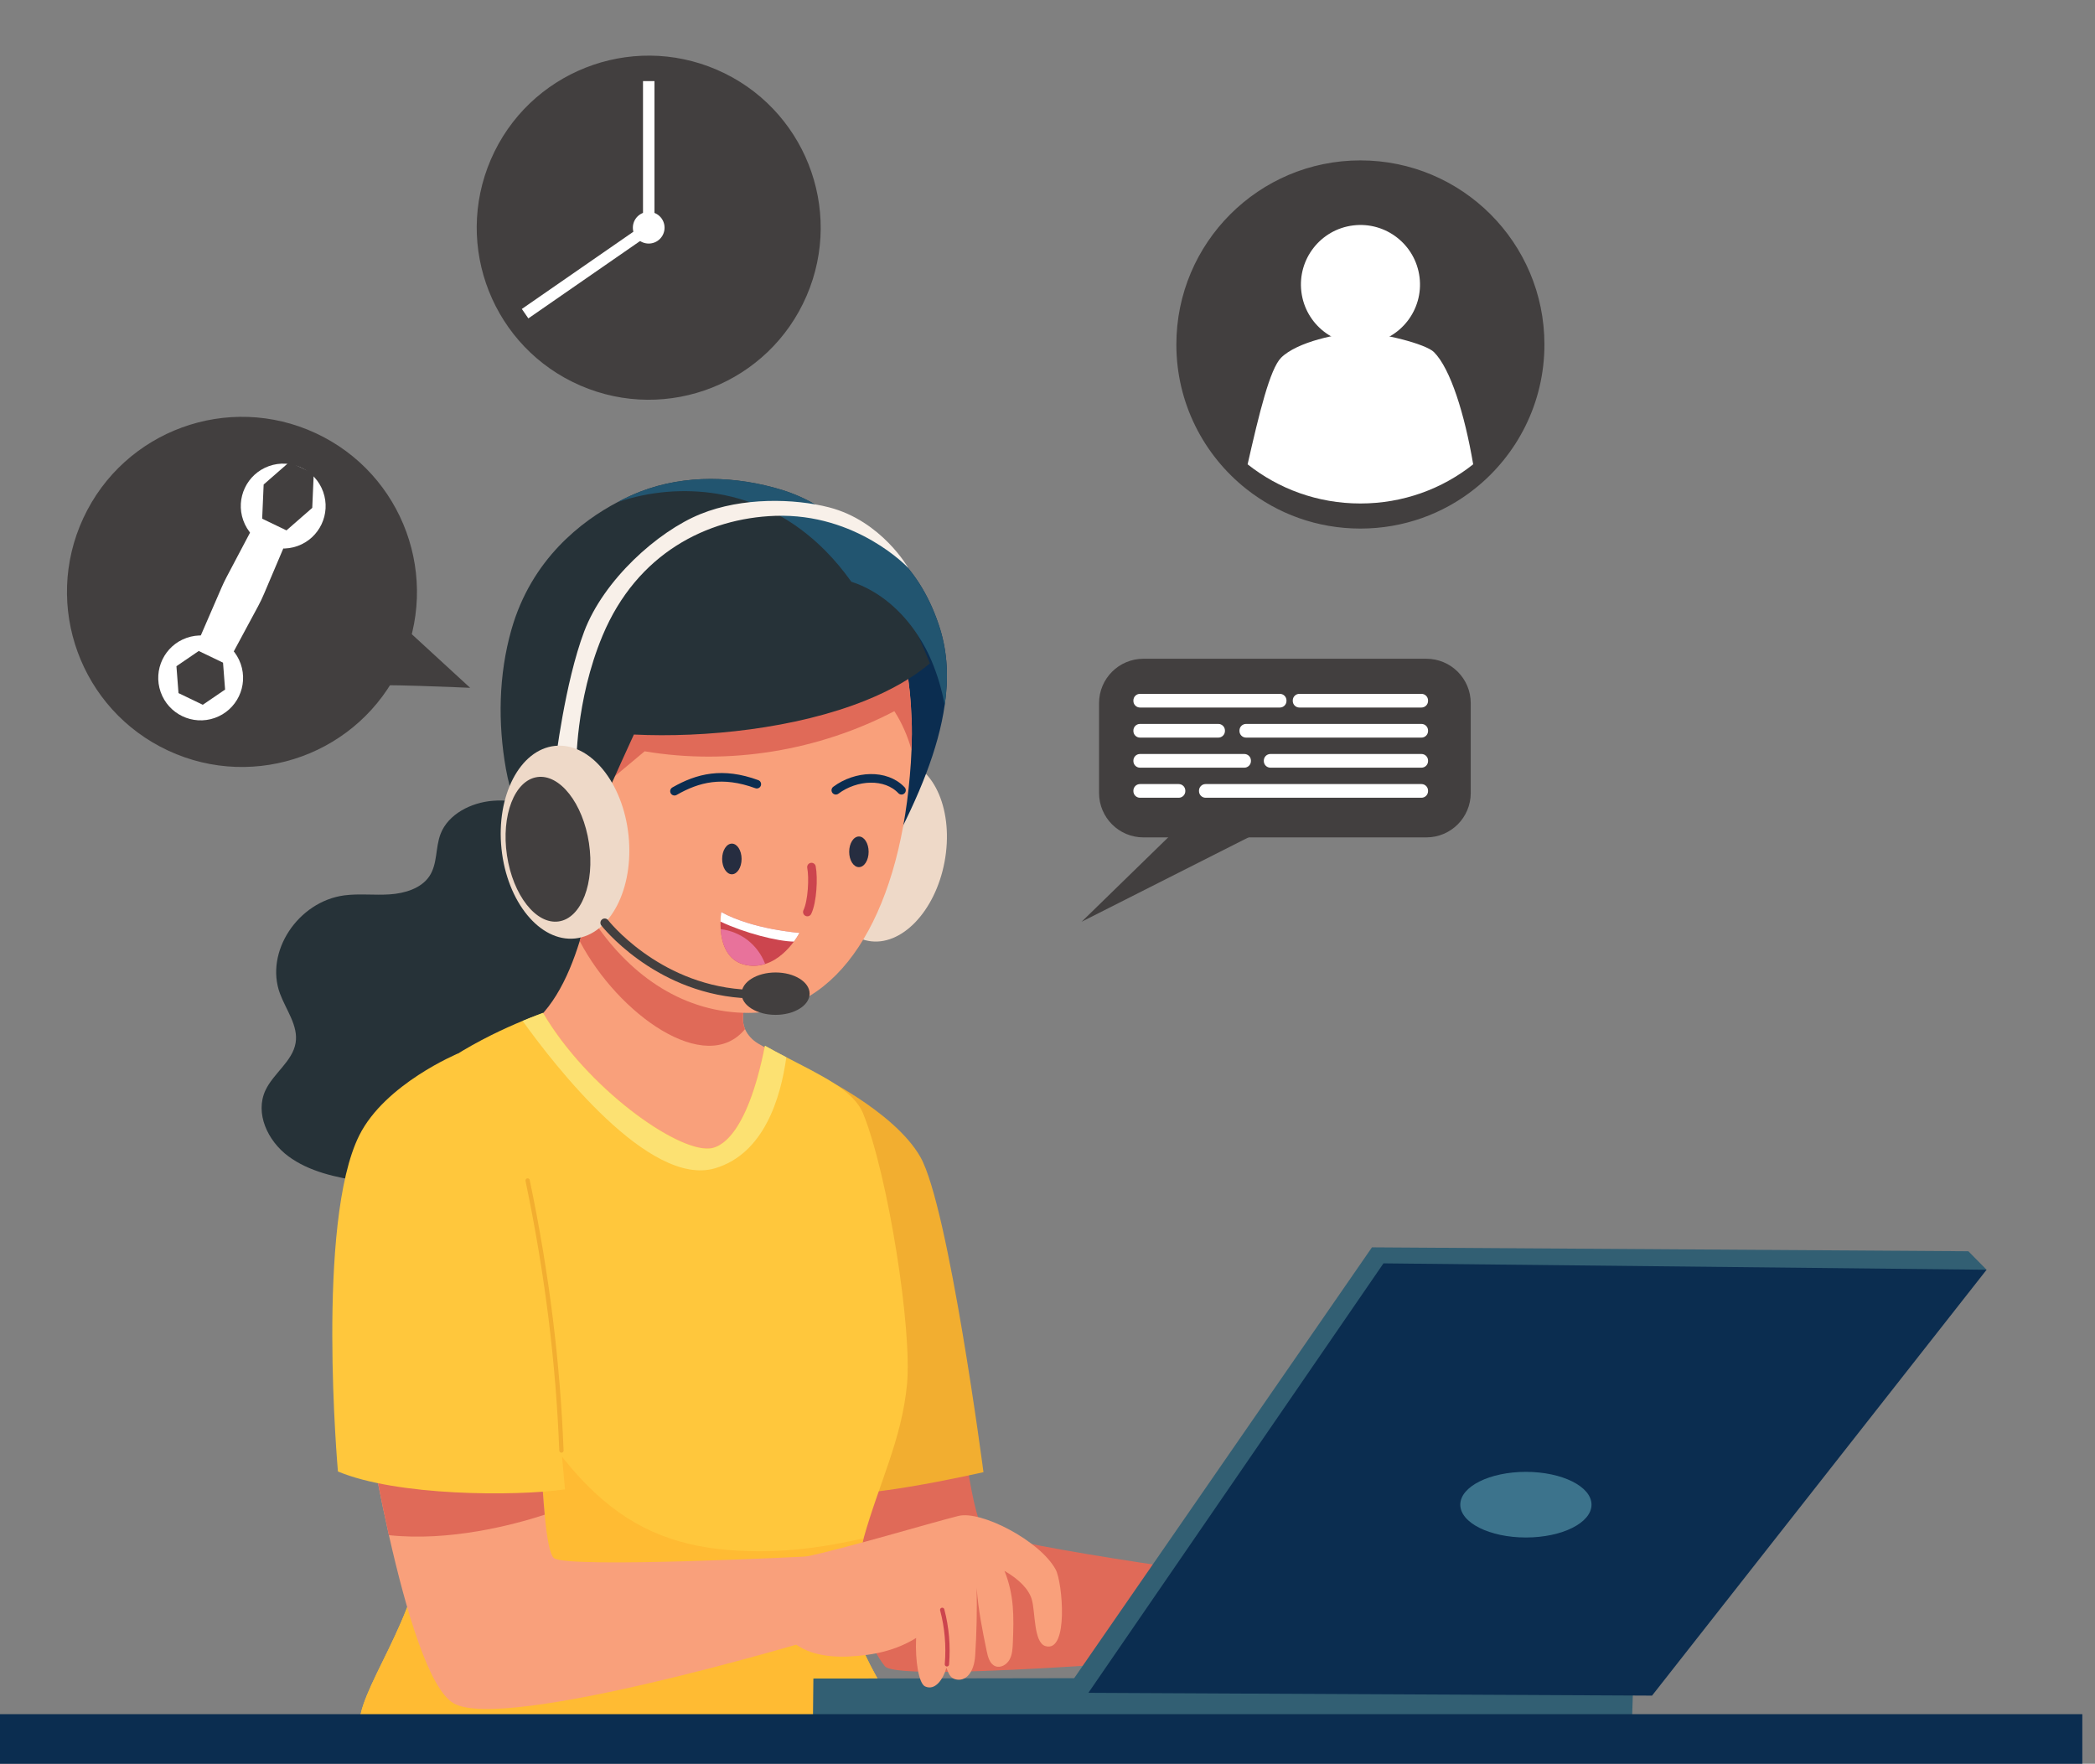 <svg width="487" height="410" viewBox="0 0 487 410" fill="none" xmlns="http://www.w3.org/2000/svg">
<rect x="0" y="0" width="487" height="410" fill="#808080" stroke="none"/>
<mask id="mask0_952_328" style="mask-type:alpha" maskUnits="userSpaceOnUse" x="0" y="0" width="487" height="410">
<rect width="487" height="410" fill="#D9D9D9"/>
</mask>
<g mask="url(#mask0_952_328)">
</g>
<g clip-path="url(#clip0_952_328)">
<path d="M358.514 80.083C358.514 93.536 352.227 105.526 342.452 113.266C335.256 118.979 326.156 122.37 316.234 122.37C306.312 122.37 297.237 118.979 290.016 113.266C280.229 105.514 273.954 93.523 273.954 80.083C273.954 56.729 292.878 37.785 316.234 37.785C339.591 37.785 358.514 56.716 358.514 80.083Z" fill="#423F3F" stroke="#423F3F" stroke-miterlimit="10"/>
<path d="M317.947 79.885C325.533 78.948 330.923 72.036 329.986 64.447C329.049 56.858 322.14 51.465 314.555 52.402C306.969 53.34 301.579 60.252 302.516 67.841C303.452 75.43 310.361 80.822 317.947 79.885Z" fill="white"/>
<path d="M342.452 107.934C335.256 113.647 326.157 117.038 316.234 117.038C306.312 117.038 297.237 113.647 290.017 107.934C292.718 96.03 295.211 85.759 297.802 83.155C301.462 79.493 311.175 77.368 316.222 77.368C321.269 77.368 331.449 79.96 333.328 81.84C337.16 85.661 340.463 96.214 342.452 107.934Z" fill="white"/>
<path d="M255.484 184.337V163.452C255.484 157.751 260.102 153.132 265.8 153.132H331.571C337.269 153.132 341.886 157.751 341.886 163.452V184.337C341.886 190.037 337.269 194.657 331.571 194.657H265.812C260.114 194.669 255.484 190.037 255.484 184.337Z" fill="#423F3F"/>
<path d="M283.261 183.244L251.432 214.264L303.02 188.182" fill="#423F3F"/>
<path d="M263.466 162.936V162.825C263.466 161.978 264.154 161.29 265.001 161.29H297.518C298.366 161.29 299.053 161.978 299.053 162.825V162.936C299.053 163.783 298.366 164.471 297.518 164.471H265.001C264.154 164.471 263.466 163.783 263.466 162.936Z" fill="white"/>
<path d="M300.514 162.936V162.825C300.514 161.978 301.201 161.29 302.049 161.29H330.428C331.275 161.29 331.963 161.978 331.963 162.825V162.936C331.963 163.783 331.275 164.471 330.428 164.471H302.049C301.201 164.471 300.514 163.783 300.514 162.936Z" fill="white"/>
<path d="M288.124 169.926V169.816C288.124 168.968 288.812 168.28 289.659 168.28H330.429C331.276 168.28 331.964 168.968 331.964 169.816V169.926C331.964 170.774 331.276 171.462 330.429 171.462H289.659C288.812 171.462 288.124 170.774 288.124 169.926Z" fill="white"/>
<path d="M263.466 169.926V169.816C263.466 168.968 264.154 168.28 265.001 168.28H283.212C284.059 168.28 284.747 168.968 284.747 169.816V169.926C284.747 170.774 284.059 171.462 283.212 171.462H265.001C264.154 171.462 263.466 170.774 263.466 169.926Z" fill="white"/>
<path d="M293.786 176.917V176.806C293.786 175.958 294.474 175.27 295.321 175.27H330.43C331.277 175.27 331.965 175.958 331.965 176.806V176.917C331.965 177.764 331.277 178.452 330.43 178.452H295.321C294.474 178.452 293.786 177.764 293.786 176.917Z" fill="white"/>
<path d="M263.466 176.917V176.806C263.466 175.958 264.154 175.27 265.001 175.27H289.254C290.101 175.27 290.789 175.958 290.789 176.806V176.917C290.789 177.764 290.101 178.452 289.254 178.452H265.001C264.154 178.452 263.466 177.764 263.466 176.917Z" fill="white"/>
<path d="M263.466 183.907V183.796C263.466 182.949 264.154 182.261 265.001 182.261H274.002C274.849 182.261 275.537 182.949 275.537 183.796V183.907C275.537 184.755 274.849 185.443 274.002 185.443H265.001C264.154 185.443 263.466 184.755 263.466 183.907Z" fill="white"/>
<path d="M278.717 183.907V183.796C278.717 182.948 279.404 182.26 280.252 182.26H330.428C331.275 182.26 331.963 182.948 331.963 183.796V183.907C331.963 184.754 331.275 185.442 330.428 185.442H280.252C279.404 185.442 278.717 184.754 278.717 183.907Z" fill="white"/>
<path d="M93.125 154.757C102.6 134.382 93.771 110.181 73.405 100.701C53.039 91.222 28.848 100.055 19.373 120.429C9.898 140.804 18.727 165.006 39.093 174.485C59.459 183.964 83.649 175.132 93.125 154.757Z" fill="#423F3F"/>
<path d="M49.914 166.894C55.053 165.089 57.755 159.458 55.951 154.318C54.147 149.177 48.518 146.473 43.38 148.278C38.242 150.084 35.539 155.714 37.343 160.855C39.148 165.996 44.776 168.699 49.914 166.894Z" fill="white"/>
<path d="M41.493 161.117L41.014 154.864L46.196 151.326L51.845 154.041L52.324 160.294L47.141 163.832L41.493 161.117Z" fill="#423F3F"/>
<path d="M69.153 126.93C74.281 125.097 76.953 119.451 75.12 114.32C73.286 109.19 67.643 106.518 62.515 108.351C57.387 110.185 54.715 115.831 56.549 120.962C58.382 126.092 64.025 128.764 69.153 126.93Z" fill="white"/>
<path d="M60.944 120.576L61.288 112.627L67.281 107.394L72.93 110.109L72.586 118.057L66.593 123.291L60.944 120.576Z" fill="#423F3F"/>
<path d="M53.489 153.022L45.949 149.397L51.524 136.535C51.88 135.724 52.261 134.913 52.679 134.127L59.224 121.731L66.764 125.355L61.385 138.021C60.968 139.004 60.513 139.962 60.01 140.896L53.489 153.009V153.022Z" fill="white"/>
<path d="M84.498 159.496C85.947 158.82 109.291 159.889 109.291 159.889L92.468 144.434L84.498 159.496Z" fill="#423F3F"/>
<path d="M187.486 68.804C196.249 48.534 186.929 24.994 166.667 16.226C146.406 7.459 122.876 16.784 114.112 37.054C105.349 57.324 114.669 80.864 134.931 89.632C155.192 98.4 178.722 89.075 187.486 68.804Z" fill="#423F3F"/>
<path d="M152.137 18.853H149.473V52.441H152.137V18.853Z" fill="white"/>
<path d="M121.305 71.822L122.821 74.014L150.8 54.639L149.284 52.447L121.305 71.822Z" fill="white"/>
<path d="M154.482 52.932C154.482 54.959 152.837 56.618 150.798 56.618C148.76 56.618 147.114 54.972 147.114 52.932C147.114 50.893 148.76 49.247 150.798 49.247C152.837 49.247 154.482 50.893 154.482 52.932Z" fill="white"/>
<path d="M223.323 329.354C223.323 329.354 226.013 354.01 229.021 355.988C234.4 359.539 296.659 367.745 296.659 367.745L294.621 383.95C294.621 383.95 209.349 391.616 205.726 387.353C199.439 379.957 188.387 344.28 188.387 344.28L223.323 329.354Z" fill="#E06A58"/>
<path d="M182.21 265.875L189.099 249.327C189.099 249.327 207.789 258.111 213.954 268.959C220.548 280.556 228.616 342.216 228.616 342.216C228.616 342.216 195.62 349.821 189.553 346.59C183.487 343.359 182.21 265.875 182.21 265.875Z" fill="#F2AE30"/>
<path d="M129.738 189.067C124.912 187.298 119.803 185.75 114.633 186.143C109.463 186.536 104.183 189.276 102.427 193.821C101.174 197.04 101.752 200.836 99.775 203.736C97.883 206.512 94.126 207.667 90.614 207.9C87.089 208.146 83.54 207.679 80.041 208.134C69.234 209.571 61.522 221.316 65.071 230.935C66.484 234.768 69.382 238.43 68.718 242.422C68.019 246.698 63.536 249.511 61.694 253.479C59.251 258.762 62.173 265.163 66.999 268.762C71.825 272.349 78.1 273.713 84.191 274.622C92.579 275.875 101.236 276.465 109.525 274.696C117.814 272.927 125.734 268.553 130.02 261.723C131.924 258.7 133.078 255.285 135.288 252.447C139.856 246.587 147.949 244.314 154.322 240.162C161.285 235.604 166.394 226.734 162.292 219.793C158.338 213.122 148.047 211.635 143.921 205.062C142.214 202.347 141.809 199.116 140.704 196.156C139.574 193.182 136.872 191.684 129.738 189.067Z" fill="#263238"/>
<path d="M157.86 270.9C159.075 272.3 160.512 273.836 162.501 273.971C164.601 274.119 166.357 272.632 167.708 271.195C174.683 263.811 179.288 254.745 181.155 245.395C179.423 244.413 177.753 243.467 176.243 242.582C174.843 241.747 173.787 240.58 173.185 239.216C172.768 238.209 172.62 237.152 172.731 236.046C173.713 226.808 174.585 221.66 177.827 212.286C162.428 208.81 147.901 204.682 139.55 197.704C138.531 202.003 137.328 210.419 134.761 218.761C132.023 227.594 127.749 236.329 120.504 240.088C134.724 248.491 147.409 258.934 157.86 270.9Z" fill="#F9A07B"/>
<path d="M172.731 236.059C172.62 237.164 172.767 238.233 173.185 239.228C164.073 250.285 143.701 235.838 134.761 218.773C137.327 210.431 138.531 202.016 139.55 197.716C147.888 204.694 162.428 208.834 177.827 212.299C174.585 221.673 173.713 226.808 172.731 236.059Z" fill="#E06A58"/>
<path d="M198.101 369.724C196.087 383.065 210.479 397.427 210.835 404.553C180.27 404.553 116.242 406.42 83.639 401.985C82.153 393.754 98.252 375.24 98.252 356.959C98.252 354.539 98.154 351.885 97.957 349.035C97.442 340.877 96.238 331.172 94.9 321.221C91.265 294.525 86.426 265.973 90 260.052C96.999 248.516 113.369 240.678 121.486 237.312C124.273 236.157 126.091 235.53 126.226 235.457C136.406 252.828 157.122 267.644 164.945 266.981C167.118 266.809 173.565 264.561 177.826 243.098C179.484 244.044 181.142 244.916 182.788 245.764C190.88 249.978 198.469 253.455 200.655 258.872C206.427 273.136 212.088 309.095 210.835 321.884C209.57 334.784 204.388 344.637 200.753 357.586C199.906 360.62 199.132 363.839 198.506 367.303C198.346 368.077 198.224 368.888 198.101 369.724Z" fill="#FFC73C"/>
<path d="M210.835 404.553C180.27 404.553 116.242 406.42 83.639 401.985C82.153 393.754 98.252 375.24 98.252 356.959C98.252 354.539 98.154 351.885 97.957 349.035C97.442 340.877 96.238 331.172 94.9 321.221C100.684 327.327 109.12 301.527 112.853 309.083C133.054 349.87 148.981 360.595 176.66 360.595C184.912 360.595 192.526 359.453 200.753 357.585C199.906 360.62 199.132 363.839 198.506 367.303C198.359 368.089 198.224 368.9 198.101 369.736C196.087 383.053 210.479 397.415 210.835 404.553Z" fill="#FFBB33"/>
<path d="M182.787 245.764C181.473 255.31 177.58 268.173 166.258 271.563C150.957 276.146 128.817 247.545 121.485 237.312C124.273 236.157 126.09 235.53 126.225 235.457C136.406 252.828 157.122 267.644 164.944 266.981C167.118 266.809 173.565 264.561 177.826 243.098C179.484 244.032 181.142 244.904 182.787 245.764Z" fill="#FCE172"/>
<path d="M189.075 390.191L188.965 400.842L379.305 401.973L379.698 389.896L189.075 390.191Z" fill="#325F73"/>
<path d="M461.802 295.163L457.565 290.863L318.924 289.954L249.37 390.584L253.005 393.508L461.802 295.163Z" fill="#325F73"/>
<path d="M321.6 293.677L253.004 393.508L384.032 394.159L461.801 295.163L321.6 293.677Z" fill="#0B2D50"/>
<path d="M354.708 357.401C363.131 357.401 369.96 353.985 369.96 349.772C369.96 345.558 363.131 342.143 354.708 342.143C346.285 342.143 339.456 345.558 339.456 349.772C339.456 353.985 346.285 357.401 354.708 357.401Z" fill="#3C738C"/>
<path d="M191.887 195.123C194.048 183.526 201.993 175.27 209.644 176.708C217.294 178.133 221.74 188.698 219.578 200.296C217.417 211.893 209.472 220.149 201.822 218.711C194.171 217.286 189.726 206.721 191.887 195.123Z" fill="#EED9C8"/>
<path d="M219.604 163.882C218.179 173.98 213.672 185.111 207.102 197.409C204.794 187.335 203.32 175.062 201.282 162.788C199.206 150.491 196.566 138.193 191.986 128.144C190.954 125.92 189.837 123.795 188.621 121.829C191.335 121.571 194.086 121.829 196.701 122.554C200.791 123.647 204.622 125.76 207.753 128.586C212.96 133.218 216.448 139.532 218.523 146.191C220.23 151.719 220.537 157.592 219.604 163.882Z" fill="#0B2D50"/>
<path d="M211.891 174.324C211.817 176.315 211.682 178.342 211.498 180.356C208.698 213.036 194.981 235.456 173.995 235.456C144.363 235.456 125.157 202.212 125.157 169.644C125.157 137.075 144.83 114.261 167.855 116.952C181.129 118.475 190.831 122.885 197.72 129.348C202.276 133.647 205.567 138.844 207.814 144.753C210.38 151.375 211.621 158.869 211.879 166.941C211.879 166.965 211.903 166.99 211.903 167.014C212.001 169.398 211.977 171.83 211.903 174.324H211.891Z" fill="#F9A07B"/>
<path d="M211.89 174.324C211.006 171.167 209.692 168.083 207.899 165.319C190.424 174.459 169.598 177.985 149.851 174.644C146.094 177.776 142.422 180.86 138.726 183.944C138.799 169.078 139.008 159.017 144.804 151.817C150.244 145.06 159.319 142.517 167.915 141.412C177.592 140.146 187.428 140.195 197.08 141.596C200.776 142.112 204.608 142.911 207.825 144.778C210.392 151.4 211.632 158.894 211.89 166.965C211.89 166.99 211.914 167.014 211.914 167.039C212 169.398 211.976 171.83 211.89 174.324Z" fill="#E06A58"/>
<path d="M216.165 154.201C212.101 157.641 207.004 160.491 201.282 162.801C184.999 169.374 163.84 171.548 147.348 170.749C139.243 188.563 135.965 194.952 133.889 210.493C125.969 203.06 119.522 189.448 117.606 178.747C115.715 168.084 115.899 156.892 118.871 146.412C123.549 129.888 135.351 121.043 143.529 116.743C145.568 115.625 147.41 114.851 148.834 114.286C159.284 110.244 171.061 110.613 181.781 113.893C187.627 115.711 192.551 118.782 196.689 122.566C205.052 130.122 210.222 140.355 213.562 148.022C214.618 150.368 215.465 152.493 216.165 154.201Z" fill="#263238"/>
<path d="M219.604 163.882C218.928 160.307 217.921 156.842 216.497 153.501C215.699 151.609 214.716 149.778 213.574 148.009C209.853 142.161 204.438 137.345 197.893 135.22C196.026 132.603 194.061 130.244 191.998 128.156C184.569 120.6 175.85 116.276 166.616 114.765C158.928 113.524 150.934 114.224 143.554 116.73C145.592 115.613 147.434 114.839 148.859 114.273C159.309 110.232 171.085 110.6 181.806 113.88C187.651 115.699 192.575 118.77 196.714 122.554C200.803 123.647 204.634 125.76 207.766 128.586C212.973 133.217 216.46 139.532 218.535 146.191C220.23 151.719 220.537 157.592 219.604 163.882Z" fill="#225570"/>
<path d="M156.791 183.919C162.268 180.786 167.954 179.373 175.923 182.285" stroke="#0B2D50" stroke-width="2" stroke-miterlimit="10" stroke-linecap="round"/>
<path d="M194.295 183.698C198.986 180.197 205.936 179.84 209.559 183.698" stroke="#0B2D50" stroke-width="2" stroke-miterlimit="10" stroke-linecap="round"/>
<path d="M188.634 201.561C189.113 204.042 188.855 209.534 187.676 212.003" stroke="#CC454E" stroke-width="2" stroke-miterlimit="10" stroke-linecap="round"/>
<path d="M170.128 203.232C171.376 203.232 172.387 201.637 172.387 199.669C172.387 197.701 171.376 196.106 170.128 196.106C168.88 196.106 167.868 197.701 167.868 199.669C167.868 201.637 168.88 203.232 170.128 203.232Z" fill="#262D40"/>
<path d="M199.66 201.573C200.908 201.573 201.919 199.978 201.919 198.01C201.919 196.043 200.908 194.448 199.66 194.448C198.412 194.448 197.4 196.043 197.4 198.01C197.4 199.978 198.412 201.573 199.66 201.573Z" fill="#262D40"/>
<path d="M185.834 216.856C185.834 216.856 185.392 217.716 184.545 218.883C183.218 220.665 180.959 223.122 177.877 224.08C176.575 224.498 175.163 224.645 173.591 224.363C168.974 223.54 167.758 219.277 167.537 215.996C167.488 215.358 167.488 214.768 167.5 214.227C167.525 212.9 167.672 212.016 167.672 212.016C175.028 216.07 185.846 216.856 185.846 216.856H185.834Z" fill="#CC454E"/>
<path d="M185.834 216.856C185.834 216.856 185.392 217.716 184.544 218.883C180.787 218.834 173.099 216.905 167.487 214.227C167.512 212.9 167.659 212.016 167.659 212.016C175.015 216.07 185.834 216.856 185.834 216.856Z" fill="white"/>
<path d="M177.863 224.068C176.562 224.485 175.149 224.633 173.577 224.35C168.96 223.527 167.744 219.264 167.523 215.984C169.758 216.254 171.92 217.114 173.713 218.478C175.591 219.915 177.028 221.869 177.863 224.068Z" fill="#E8729B"/>
<path d="M133.962 178.28C133.962 178.28 133.704 162.96 140.077 147.739C148.071 128.635 164.367 120.465 180.171 119.912C199.217 119.237 211.141 132.026 211.141 132.026C211.141 132.026 204.94 121.08 192.709 117.935C184.678 115.871 172.558 115.539 162.832 119.495C152.811 123.561 140.323 134.852 135.804 146.781C131.297 158.71 129.099 177.285 129.099 177.285L133.962 178.28Z" fill="#F8F0E9"/>
<path d="M133.672 218.157C141.828 217.308 147.397 206.597 146.111 194.234C144.825 181.87 137.171 172.536 129.016 173.385C120.86 174.234 115.291 184.944 116.577 197.308C117.863 209.671 125.517 219.006 133.672 218.157Z" fill="#EED9C8"/>
<path d="M124.851 180.639C130.119 179.853 135.51 186.72 136.91 195.984C138.297 205.247 135.166 213.404 129.898 214.191C124.63 214.977 119.239 208.109 117.851 198.846C116.464 189.583 119.595 181.425 124.863 180.639H124.851Z" fill="#423F3F"/>
<path d="M180.294 235.911C184.662 235.911 188.202 233.706 188.202 230.985C188.202 228.264 184.662 226.058 180.294 226.058C175.926 226.058 172.386 228.264 172.386 230.985C172.386 233.706 175.926 235.911 180.294 235.911Z" fill="#423F3F"/>
<path d="M140.568 214.51C140.568 214.51 152.185 229.449 172.386 230.985" stroke="#423F3F" stroke-width="2" stroke-miterlimit="10" stroke-linecap="round"/>
<path d="M188.965 361.75L188.204 381.394C188.204 381.394 117.189 402.685 105.461 395.952C99.739 392.66 94.397 374.551 90.406 356.873C86.231 338.297 83.554 320.213 83.554 320.213L125.183 312.055C125.183 312.055 125.207 337.449 126.62 352.13C127.123 357.597 127.848 361.578 128.818 362.229C132.49 364.649 188.965 361.75 188.965 361.75Z" fill="#F9A07B"/>
<path d="M126.62 352.106C119.055 354.563 104.454 358.359 90.406 356.861C86.231 338.285 83.554 320.201 83.554 320.201L125.183 312.043C125.183 312.043 125.207 337.425 126.62 352.106Z" fill="#E06A58"/>
<path d="M186.939 361.947C197.499 359.686 215.379 354.256 222.796 352.389C228.064 351.062 241.781 358.163 245.404 364.858C246.988 367.782 248.486 384.343 242.997 382.635C240.246 381.775 240.7 374.674 239.841 371.775C239.141 369.416 236.906 367.131 233.504 365.166C235.776 370.829 235.69 375.768 235.445 381.886C235.395 383.237 235.309 384.65 234.659 385.817C233.996 386.984 232.571 387.82 231.343 387.304C230.091 386.788 229.661 385.228 229.378 383.864C228.408 379.146 227.426 374.429 227.033 369.097C227.131 374.343 227.033 379.601 226.689 384.835C226.443 388.84 224.454 391.039 222.01 390.338C220.917 390.031 220.475 389.024 220.009 387.697C219.272 390.265 217.43 393.103 215.047 392.021C213.598 391.37 212.702 386.137 212.96 380.756C208.392 383.594 203.234 384.798 197.291 385.068C191.961 385.314 186.509 384.319 183.304 380.694C183.623 375.031 185.49 366.652 186.939 361.947Z" fill="#F9A07B"/>
<path d="M220.118 386.886C220.474 382.635 220.118 378.323 219.025 374.22" stroke="#CC454E" stroke-miterlimit="10" stroke-linecap="round"/>
<path d="M120.504 270.85C117.483 262.337 106.419 244.916 106.419 244.916C106.419 244.916 89.534 251.943 83.541 263.872C73.398 284.07 78.555 342.056 78.555 342.056C92.223 347.781 119.656 347.868 131.335 346.221C131.335 346.221 126.558 287.866 120.504 270.85Z" fill="#FFC73C"/>
<path d="M122.651 274.413C127.256 296.466 129.725 317.031 130.511 337.179" stroke="#F2AE30" stroke-miterlimit="10" stroke-linecap="round"/>
<path d="M484.053 398.471H-0.123V410.621H484.053V398.471Z" fill="#0B2D50"/>
</g>
<defs>
<clipPath id="clip0_952_328">
<rect width="487" height="410" fill="white"/>
</clipPath>
</defs>
</svg>
